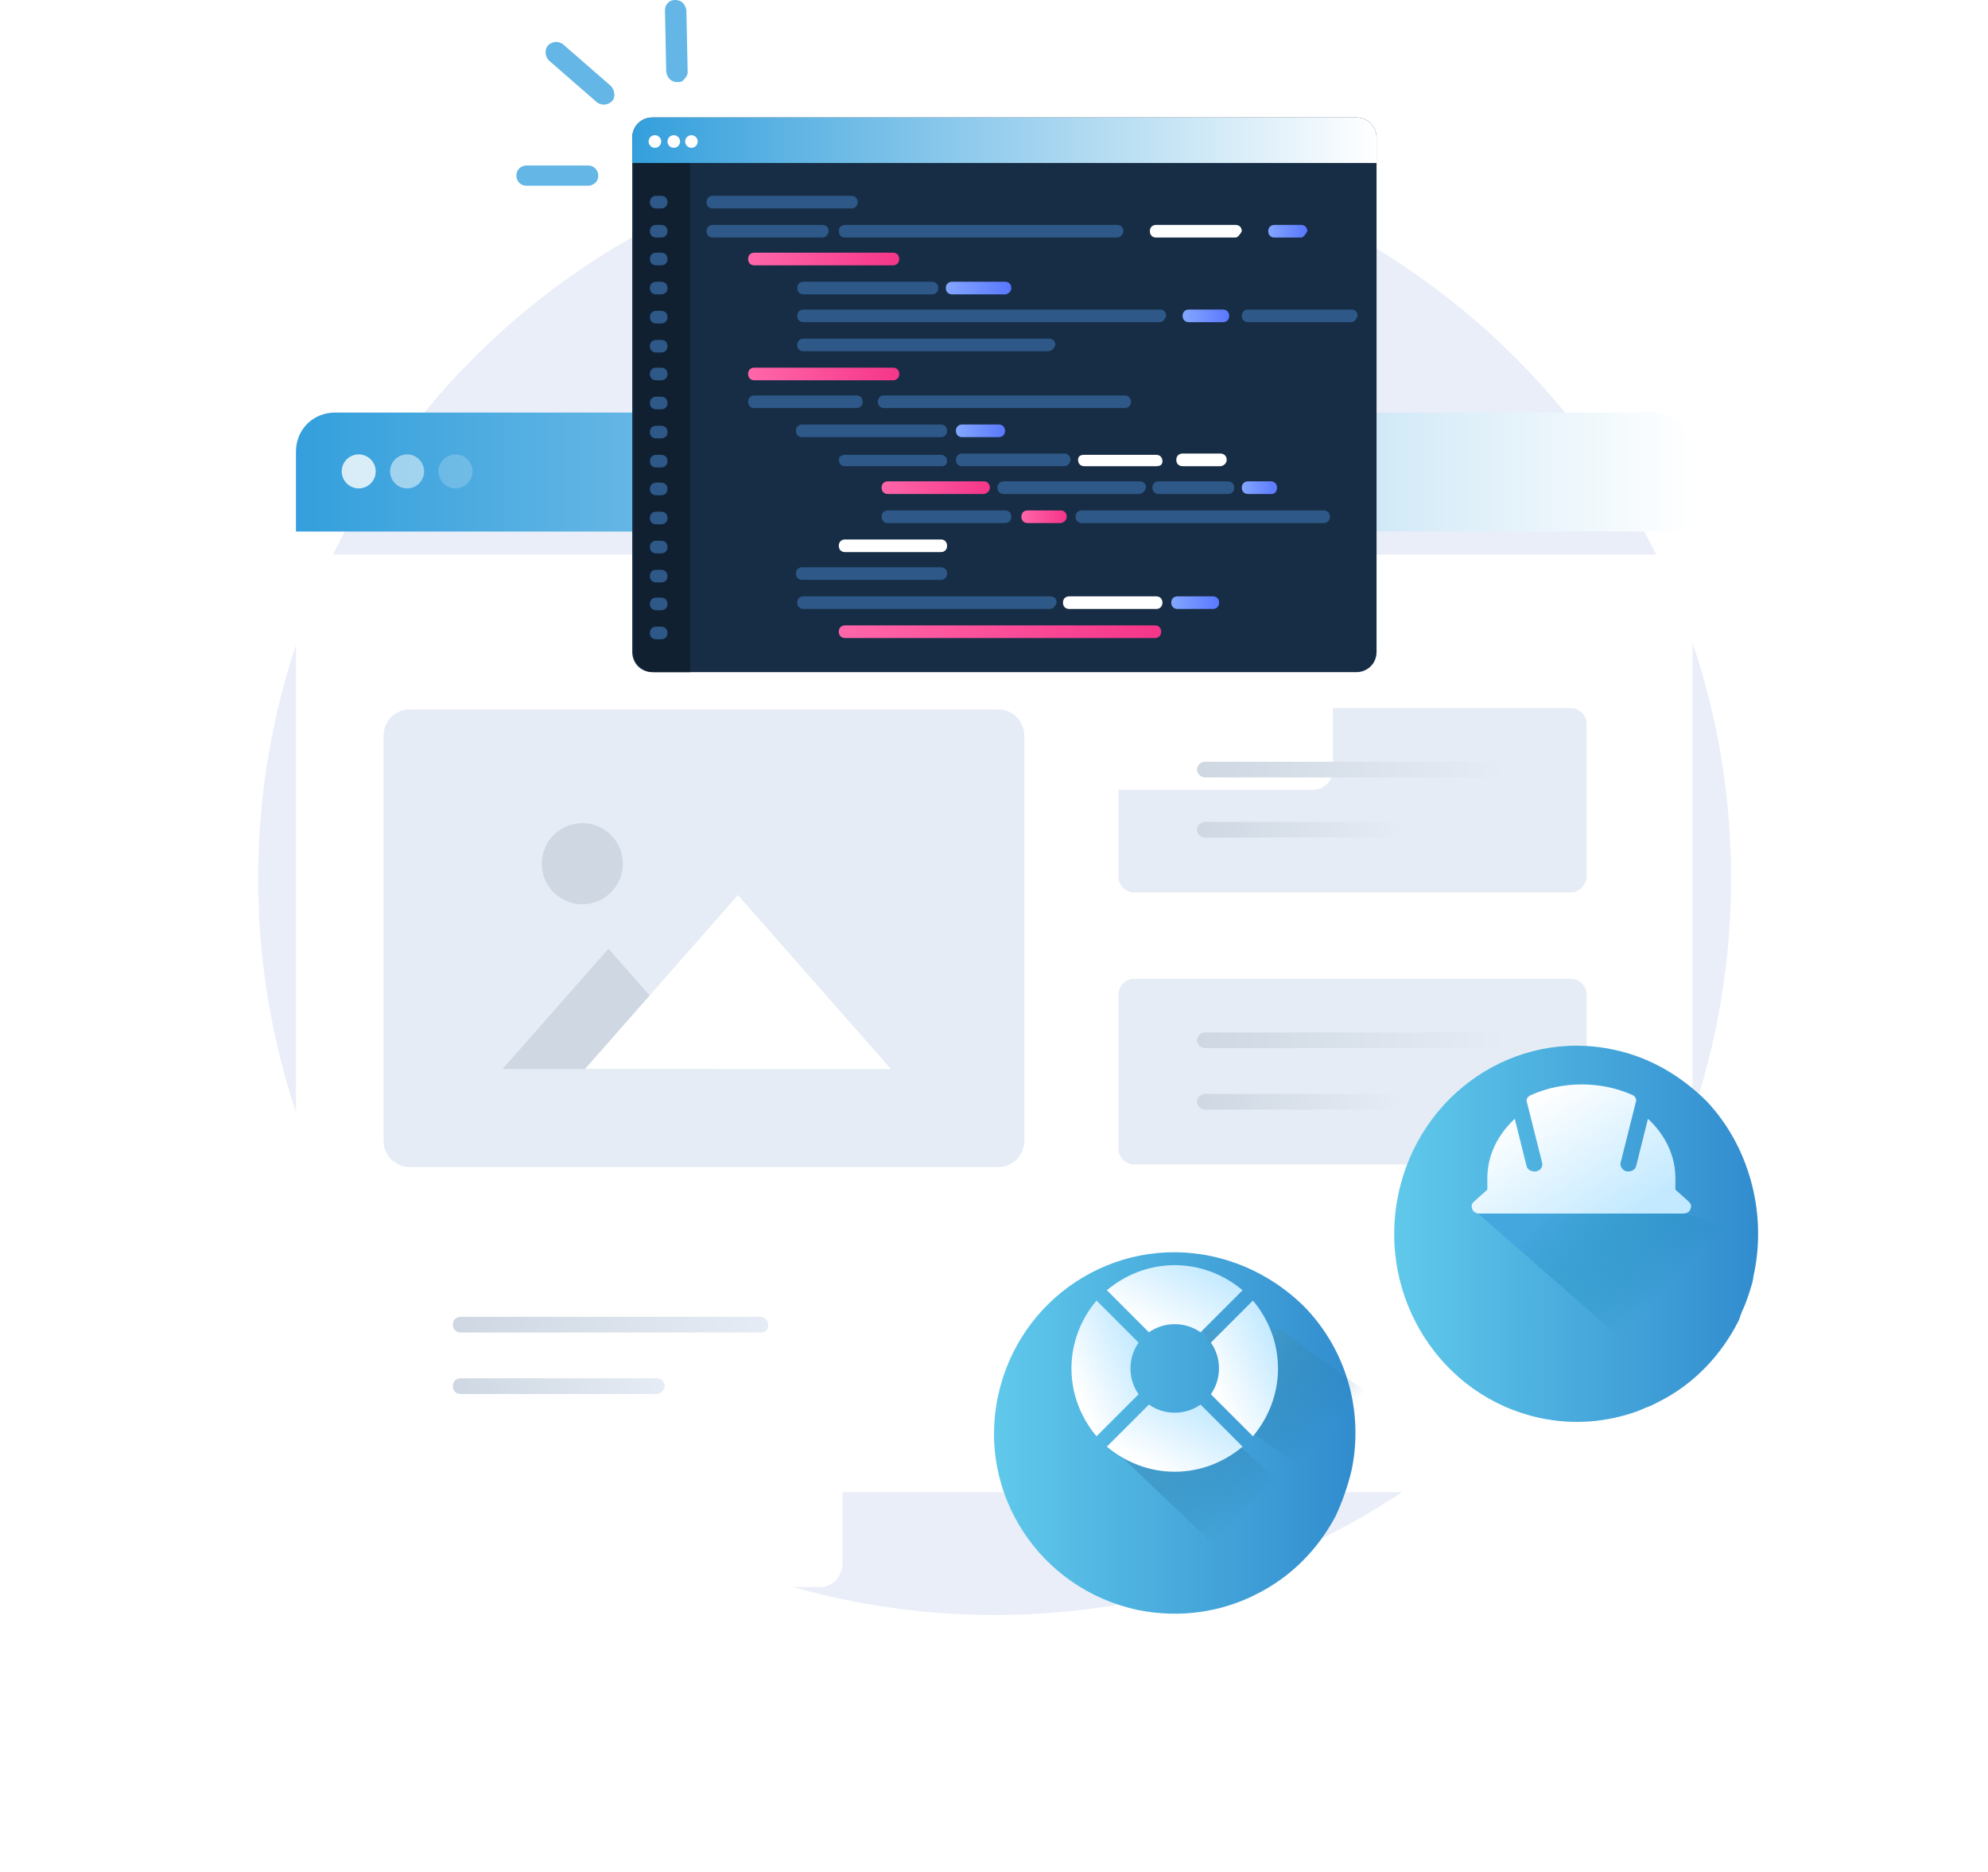 <svg width="154" height="145" viewBox="0 0 154 145" fill="none" xmlns="http://www.w3.org/2000/svg">
<path d="M77.049 125.099C108.557 125.099 134.099 99.557 134.099 68.049C134.099 36.542 108.557 11 77.049 11C45.542 11 20 36.542 20 68.049C20 99.557 45.542 125.099 77.049 125.099Z" fill="#EAEEF9"/>
<g filter="url(#filter0_d_103_621)">
<path d="M128.073 31.957C129.795 31.957 131.112 33.273 131.112 34.996V101.548C131.112 103.27 129.795 104.587 128.073 104.587H25.965C24.242 104.587 22.926 103.27 22.926 101.548V34.996C22.926 33.273 24.242 31.957 25.965 31.957H128.073Z" fill="white"/>
</g>
<path d="M131.112 34.996V41.175H22.926V34.996C22.926 33.273 24.242 31.957 25.965 31.957H128.073C129.795 31.957 131.112 33.273 131.112 34.996Z" fill="url(#paint0_linear_103_621)"/>
<path opacity="0.8" d="M27.788 37.832C28.515 37.832 29.105 37.242 29.105 36.515C29.105 35.788 28.515 35.198 27.788 35.198C27.061 35.198 26.471 35.788 26.471 36.515C26.471 37.242 27.061 37.832 27.788 37.832Z" fill="white"/>
<path opacity="0.5" d="M31.536 37.832C32.263 37.832 32.853 37.242 32.853 36.515C32.853 35.788 32.263 35.198 31.536 35.198C30.809 35.198 30.219 35.788 30.219 36.515C30.219 37.242 30.809 37.832 31.536 37.832Z" fill="white"/>
<path opacity="0.2" d="M35.284 37.832C36.011 37.832 36.601 37.242 36.601 36.515C36.601 35.788 36.011 35.198 35.284 35.198C34.557 35.198 33.967 35.788 33.967 36.515C33.967 37.242 34.557 37.832 35.284 37.832Z" fill="white"/>
<path d="M121.691 69.133H87.858C87.25 69.133 86.642 68.626 86.642 67.917V56.066C86.642 55.458 87.148 54.85 87.858 54.85H121.691C122.299 54.85 122.907 55.356 122.907 56.066V68.019C122.805 68.626 122.299 69.133 121.691 69.133Z" fill="#E6ECF5"/>
<path d="M122.805 88.987C122.805 89.595 122.299 90.203 121.59 90.203H87.858C87.25 90.203 86.642 89.696 86.642 88.987V77.034C86.642 76.426 87.148 75.819 87.858 75.819H121.691C122.299 75.819 122.907 76.325 122.907 77.034V88.987H122.805Z" fill="#E6ECF5"/>
<g filter="url(#filter1_d_103_621)">
<path d="M101.634 50.19H56.455C55.544 50.19 54.834 49.481 54.834 48.569V15.546C54.834 14.635 55.544 13.926 56.455 13.926H101.634C102.546 13.926 103.255 14.635 103.255 15.546V48.671C103.255 49.481 102.546 50.19 101.634 50.19Z" fill="white"/>
</g>
<path d="M87.655 23.245H70.941C70.536 23.245 70.13 22.84 70.13 22.435C70.13 22.029 70.536 21.624 70.941 21.624H87.655C88.06 21.624 88.465 22.029 88.465 22.435C88.465 22.84 88.06 23.245 87.655 23.245Z" fill="url(#paint1_linear_103_621)"/>
<path d="M82.793 28.107H61.621C61.318 28.107 61.115 27.905 61.115 27.601C61.115 27.297 61.318 27.094 61.621 27.094H82.793C83.097 27.094 83.299 27.297 83.299 27.601C83.299 27.905 83.097 28.107 82.793 28.107Z" fill="url(#paint2_linear_103_621)"/>
<path d="M96.671 28.107H86.034C85.73 28.107 85.528 27.905 85.528 27.601C85.528 27.297 85.73 27.094 86.034 27.094H96.671C96.974 27.094 97.177 27.297 97.177 27.601C97.177 27.905 96.974 28.107 96.671 28.107Z" fill="url(#paint3_linear_103_621)"/>
<path d="M96.67 31.855H82.793H81.881H61.621C61.318 31.855 61.115 32.058 61.115 32.362C61.115 32.666 61.318 32.868 61.621 32.868H81.881H82.793H96.67C96.974 32.868 97.177 32.666 97.177 32.362C97.177 32.159 96.974 31.855 96.67 31.855Z" fill="url(#paint4_linear_103_621)"/>
<path d="M96.67 36.718H82.793H81.881H61.621C61.318 36.718 61.115 36.92 61.115 37.224C61.115 37.528 61.318 37.731 61.621 37.731H81.881H82.793H96.67C96.974 37.731 97.177 37.528 97.177 37.224C97.177 36.92 96.974 36.718 96.67 36.718Z" fill="url(#paint5_linear_103_621)"/>
<path d="M96.67 41.479H82.793H81.881H61.621C61.318 41.479 61.115 41.681 61.115 41.985C61.115 42.289 61.318 42.492 61.621 42.492H81.881H82.793H96.67C96.974 42.492 97.177 42.289 97.177 41.985C97.177 41.681 96.974 41.479 96.67 41.479Z" fill="url(#paint6_linear_103_621)"/>
<g filter="url(#filter2_d_103_621)">
<path d="M63.543 111.93H30.722C29.81 111.93 29 111.221 29 110.208V99.268C29 98.356 29.709 97.546 30.722 97.546H63.543C64.454 97.546 65.265 98.255 65.265 99.268V110.208C65.163 111.221 64.454 111.93 63.543 111.93Z" fill="white"/>
</g>
<path d="M58.984 103.218H35.686C35.281 103.218 35.078 102.915 35.078 102.611C35.078 102.205 35.382 102.003 35.686 102.003H58.883C59.288 102.003 59.491 102.307 59.491 102.611C59.592 102.915 59.288 103.218 58.984 103.218Z" fill="url(#paint7_linear_103_621)"/>
<path d="M50.88 107.979H35.686C35.281 107.979 35.078 107.676 35.078 107.372C35.078 106.966 35.382 106.764 35.686 106.764H50.88C51.285 106.764 51.488 107.068 51.488 107.372C51.488 107.676 51.184 107.979 50.88 107.979Z" fill="url(#paint8_linear_103_621)"/>
<path d="M116.018 60.219H93.328C93.024 60.219 92.72 59.915 92.72 59.611C92.72 59.307 93.024 59.003 93.328 59.003H116.018C116.322 59.003 116.626 59.307 116.626 59.611C116.626 59.915 116.322 60.219 116.018 60.219Z" fill="url(#paint9_linear_103_621)"/>
<path d="M108.117 64.878H93.328C93.024 64.878 92.72 64.575 92.72 64.271C92.72 63.967 93.024 63.663 93.328 63.663H108.117C108.421 63.663 108.725 63.967 108.725 64.271C108.725 64.575 108.421 64.878 108.117 64.878Z" fill="url(#paint10_linear_103_621)"/>
<path d="M116.018 81.187H93.328C93.024 81.187 92.72 80.883 92.72 80.58C92.72 80.276 93.024 79.972 93.328 79.972H116.018C116.322 79.972 116.626 80.276 116.626 80.58C116.626 80.985 116.322 81.187 116.018 81.187Z" fill="url(#paint11_linear_103_621)"/>
<path d="M108.117 85.948H93.328C93.024 85.948 92.72 85.644 92.72 85.341C92.72 85.037 93.024 84.733 93.328 84.733H108.117C108.421 84.733 108.725 85.037 108.725 85.341C108.725 85.644 108.421 85.948 108.117 85.948Z" fill="url(#paint12_linear_103_621)"/>
<path d="M77.323 90.406H31.738C30.624 90.406 29.712 89.494 29.712 88.379V56.977C29.712 55.863 30.624 54.951 31.738 54.951H77.323C78.437 54.951 79.349 55.863 79.349 56.977V88.379C79.349 89.494 78.437 90.406 77.323 90.406Z" fill="#E6ECF5"/>
<path d="M55.341 82.808H38.931L47.136 73.489L55.341 82.808Z" fill="#CED7E2"/>
<path d="M69.016 82.808H45.312L57.164 69.336L69.016 82.808Z" fill="white"/>
<path d="M45.11 70.045C46.844 70.045 48.25 68.639 48.25 66.904C48.25 65.17 46.844 63.764 45.11 63.764C43.376 63.764 41.969 65.17 41.969 66.904C41.969 68.639 43.376 70.045 45.11 70.045Z" fill="#CED7E2"/>
<path d="M106.634 10.667V50.498C106.634 51.379 105.951 52.064 105.073 52.064H50.537C49.658 52.064 48.976 51.379 48.976 50.498V10.667C48.976 9.786 49.658 9.101 50.537 9.101H105.073C105.951 9.101 106.634 9.786 106.634 10.667Z" fill="#172D45"/>
<path d="M53.463 12.037V52.064H50.634C49.756 52.064 49.073 51.379 49.073 50.498V12.037H53.463Z" fill="#102030"/>
<path d="M106.634 10.667V12.625H48.976V10.667C48.976 9.786 49.658 9.101 50.537 9.101H105.073C105.951 9.101 106.634 9.786 106.634 10.667Z" fill="url(#paint13_linear_103_621)"/>
<path d="M50.732 11.45C51.001 11.45 51.22 11.231 51.22 10.961C51.22 10.691 51.001 10.472 50.732 10.472C50.462 10.472 50.244 10.691 50.244 10.961C50.244 11.231 50.462 11.45 50.732 11.45Z" fill="white"/>
<path d="M52.195 11.45C52.465 11.45 52.683 11.231 52.683 10.961C52.683 10.691 52.465 10.472 52.195 10.472C51.926 10.472 51.707 10.691 51.707 10.961C51.707 11.231 51.926 11.45 52.195 11.45Z" fill="white"/>
<path d="M53.561 11.45C53.831 11.45 54.049 11.231 54.049 10.961C54.049 10.691 53.831 10.472 53.561 10.472C53.292 10.472 53.073 10.691 53.073 10.961C53.073 11.231 53.292 11.45 53.561 11.45Z" fill="white"/>
<path d="M65.951 16.148H55.22C54.927 16.148 54.732 15.952 54.732 15.658C54.732 15.365 54.927 15.169 55.22 15.169H65.951C66.244 15.169 66.439 15.365 66.439 15.658C66.439 15.952 66.244 16.148 65.951 16.148Z" fill="#2D5887"/>
<path d="M51.22 16.148H50.829C50.537 16.148 50.342 15.952 50.342 15.658C50.342 15.365 50.537 15.169 50.829 15.169H51.22C51.512 15.169 51.707 15.365 51.707 15.658C51.707 15.952 51.512 16.148 51.22 16.148Z" fill="#2D5887"/>
<path d="M51.22 18.399H50.829C50.537 18.399 50.342 18.203 50.342 17.909C50.342 17.616 50.537 17.42 50.829 17.42H51.22C51.512 17.42 51.707 17.616 51.707 17.909C51.707 18.203 51.512 18.399 51.22 18.399Z" fill="#2D5887"/>
<path d="M51.22 20.552H50.829C50.537 20.552 50.342 20.356 50.342 20.062C50.342 19.769 50.537 19.573 50.829 19.573H51.22C51.512 19.573 51.707 19.769 51.707 20.062C51.707 20.356 51.512 20.552 51.22 20.552Z" fill="#2D5887"/>
<path d="M51.22 22.802H50.829C50.537 22.802 50.342 22.607 50.342 22.313C50.342 22.02 50.537 21.824 50.829 21.824H51.22C51.512 21.824 51.707 22.02 51.707 22.313C51.707 22.607 51.512 22.802 51.22 22.802Z" fill="#2D5887"/>
<path d="M51.22 25.053H50.829C50.537 25.053 50.342 24.858 50.342 24.564C50.342 24.27 50.537 24.075 50.829 24.075H51.22C51.512 24.075 51.707 24.27 51.707 24.564C51.707 24.858 51.512 25.053 51.22 25.053Z" fill="#2D5887"/>
<path d="M51.22 27.304H50.829C50.537 27.304 50.342 27.108 50.342 26.815C50.342 26.521 50.537 26.326 50.829 26.326H51.22C51.512 26.326 51.707 26.521 51.707 26.815C51.707 27.108 51.512 27.304 51.22 27.304Z" fill="#2D5887"/>
<path d="M51.22 29.457H50.829C50.537 29.457 50.342 29.262 50.342 28.968C50.342 28.674 50.537 28.479 50.829 28.479H51.22C51.512 28.479 51.707 28.674 51.707 28.968C51.707 29.262 51.512 29.457 51.22 29.457Z" fill="#2D5887"/>
<path d="M51.22 31.708H50.829C50.537 31.708 50.342 31.512 50.342 31.219C50.342 30.925 50.537 30.73 50.829 30.73H51.22C51.512 30.73 51.707 30.925 51.707 31.219C51.707 31.512 51.512 31.708 51.22 31.708Z" fill="#2D5887"/>
<path d="M51.22 33.959H50.829C50.537 33.959 50.342 33.763 50.342 33.47C50.342 33.176 50.537 32.98 50.829 32.98H51.22C51.512 32.98 51.707 33.176 51.707 33.47C51.707 33.763 51.512 33.959 51.22 33.959Z" fill="#2D5887"/>
<path d="M51.22 36.21H50.829C50.537 36.21 50.342 36.014 50.342 35.721C50.342 35.427 50.537 35.231 50.829 35.231H51.22C51.512 35.231 51.707 35.427 51.707 35.721C51.707 36.014 51.512 36.21 51.22 36.21Z" fill="#2D5887"/>
<path d="M51.22 38.363H50.829C50.537 38.363 50.342 38.167 50.342 37.874C50.342 37.58 50.537 37.384 50.829 37.384H51.22C51.512 37.384 51.707 37.58 51.707 37.874C51.707 38.167 51.512 38.363 51.22 38.363Z" fill="#2D5887"/>
<path d="M51.22 40.614H50.829C50.537 40.614 50.342 40.418 50.342 40.125C50.342 39.831 50.537 39.635 50.829 39.635H51.22C51.512 39.635 51.707 39.831 51.707 40.125C51.707 40.418 51.512 40.614 51.22 40.614Z" fill="#2D5887"/>
<path d="M51.22 42.865H50.829C50.537 42.865 50.342 42.669 50.342 42.375C50.342 42.082 50.537 41.886 50.829 41.886H51.22C51.512 41.886 51.707 42.082 51.707 42.375C51.707 42.669 51.512 42.865 51.22 42.865Z" fill="#2D5887"/>
<path d="M51.22 45.116H50.829C50.537 45.116 50.342 44.92 50.342 44.626C50.342 44.333 50.537 44.137 50.829 44.137H51.22C51.512 44.137 51.707 44.333 51.707 44.626C51.707 44.92 51.512 45.116 51.22 45.116Z" fill="#2D5887"/>
<path d="M51.22 47.269H50.829C50.537 47.269 50.342 47.073 50.342 46.779C50.342 46.486 50.537 46.29 50.829 46.29H51.22C51.512 46.29 51.707 46.486 51.707 46.779C51.707 47.073 51.512 47.269 51.22 47.269Z" fill="#2D5887"/>
<path d="M51.22 49.52H50.829C50.537 49.52 50.342 49.324 50.342 49.03C50.342 48.737 50.537 48.541 50.829 48.541H51.22C51.512 48.541 51.707 48.737 51.707 49.03C51.707 49.324 51.512 49.52 51.22 49.52Z" fill="#2D5887"/>
<path d="M63.707 18.399H55.219C54.927 18.399 54.732 18.203 54.732 17.909C54.732 17.616 54.927 17.42 55.219 17.42H63.707C64 17.42 64.195 17.616 64.195 17.909C64.195 18.105 64 18.399 63.707 18.399Z" fill="#2D5887"/>
<path d="M86.537 18.399H65.463C65.171 18.399 64.976 18.203 64.976 17.909C64.976 17.616 65.171 17.42 65.463 17.42H86.537C86.829 17.42 87.024 17.616 87.024 17.909C87.024 18.105 86.829 18.399 86.537 18.399Z" fill="#2D5887"/>
<path d="M95.707 18.399H89.561C89.268 18.399 89.073 18.203 89.073 17.909C89.073 17.616 89.268 17.42 89.561 17.42H95.707C96 17.42 96.195 17.616 96.195 17.909C96.097 18.105 95.902 18.399 95.707 18.399Z" fill="white"/>
<path d="M100.78 18.399H98.732C98.439 18.399 98.244 18.203 98.244 17.909C98.244 17.616 98.439 17.42 98.732 17.42H100.78C101.073 17.42 101.268 17.616 101.268 17.909C101.171 18.105 100.976 18.399 100.78 18.399Z" fill="url(#paint14_linear_103_621)"/>
<path d="M69.171 20.552H58.439C58.146 20.552 57.951 20.356 57.951 20.062C57.951 19.769 58.146 19.573 58.439 19.573H69.171C69.463 19.573 69.659 19.769 69.659 20.062C69.659 20.356 69.463 20.552 69.171 20.552Z" fill="url(#paint15_linear_103_621)"/>
<path d="M69.171 29.457H58.439C58.146 29.457 57.951 29.262 57.951 28.968C57.951 28.674 58.146 28.479 58.439 28.479H69.171C69.463 28.479 69.659 28.674 69.659 28.968C69.659 29.262 69.463 29.457 69.171 29.457Z" fill="url(#paint16_linear_103_621)"/>
<path d="M66.341 31.61H58.439C58.146 31.61 57.951 31.415 57.951 31.121C57.951 30.827 58.146 30.632 58.439 30.632H66.341C66.634 30.632 66.829 30.827 66.829 31.121C66.829 31.415 66.634 31.61 66.341 31.61Z" fill="#2D5887"/>
<path d="M87.122 31.61H68.488C68.195 31.61 68 31.415 68 31.121C68 30.827 68.195 30.632 68.488 30.632H87.122C87.415 30.632 87.61 30.827 87.61 31.121C87.61 31.415 87.415 31.61 87.122 31.61Z" fill="#2D5887"/>
<path d="M72.195 22.802H62.244C61.951 22.802 61.756 22.607 61.756 22.313C61.756 22.02 61.951 21.824 62.244 21.824H72.195C72.488 21.824 72.683 22.02 72.683 22.313C72.683 22.607 72.488 22.802 72.195 22.802Z" fill="#2D5887"/>
<path d="M77.854 22.802H73.756C73.463 22.802 73.268 22.607 73.268 22.313C73.268 22.02 73.463 21.824 73.756 21.824H77.854C78.146 21.824 78.341 22.02 78.341 22.313C78.341 22.607 78.049 22.802 77.854 22.802Z" fill="url(#paint17_linear_103_621)"/>
<path d="M89.854 24.956H62.244C61.951 24.956 61.756 24.76 61.756 24.466C61.756 24.172 61.951 23.977 62.244 23.977H89.854C90.146 23.977 90.341 24.172 90.341 24.466C90.244 24.76 90.049 24.956 89.854 24.956Z" fill="#2D5887"/>
<path d="M94.732 24.956H92.098C91.805 24.956 91.61 24.76 91.61 24.466C91.61 24.172 91.805 23.977 92.098 23.977H94.732C95.025 23.977 95.22 24.172 95.22 24.466C95.22 24.76 95.025 24.956 94.732 24.956Z" fill="url(#paint18_linear_103_621)"/>
<path d="M104.683 24.956H96.683C96.39 24.956 96.195 24.76 96.195 24.466C96.195 24.172 96.39 23.977 96.683 23.977H104.683C104.976 23.977 105.171 24.172 105.171 24.466C105.073 24.76 104.878 24.956 104.683 24.956Z" fill="#2D5887"/>
<path d="M81.171 27.206H62.244C61.951 27.206 61.756 27.011 61.756 26.717C61.756 26.424 61.951 26.228 62.244 26.228H81.268C81.561 26.228 81.756 26.424 81.756 26.717C81.659 27.011 81.463 27.206 81.171 27.206Z" fill="#2D5887"/>
<path d="M72.878 36.112H65.463C65.171 36.112 64.976 35.916 64.976 35.623C64.976 35.329 65.268 35.231 65.463 35.231H72.878C73.171 35.231 73.366 35.427 73.366 35.721C73.366 36.014 73.171 36.112 72.878 36.112Z" fill="#2D5887"/>
<path d="M82.439 36.112H74.537C74.244 36.112 74.049 35.916 74.049 35.623C74.049 35.329 74.244 35.133 74.537 35.133H82.439C82.732 35.133 82.927 35.329 82.927 35.623C82.927 35.916 82.634 36.112 82.439 36.112Z" fill="#2D5887"/>
<path d="M89.561 36.112H84C83.707 36.112 83.512 35.916 83.512 35.623C83.512 35.329 83.707 35.231 84 35.231H89.561C89.854 35.231 90.049 35.427 90.049 35.721C90.049 36.014 89.854 36.112 89.561 36.112Z" fill="white"/>
<path d="M94.537 36.112H91.61C91.317 36.112 91.122 35.916 91.122 35.623C91.122 35.329 91.317 35.133 91.61 35.133H94.537C94.829 35.133 95.025 35.329 95.025 35.623C95.025 35.916 94.732 36.112 94.537 36.112Z" fill="white"/>
<path d="M72.878 42.767H65.463C65.171 42.767 64.976 42.571 64.976 42.278C64.976 41.984 65.171 41.788 65.463 41.788H72.878C73.171 41.788 73.366 41.984 73.366 42.278C73.366 42.571 73.171 42.767 72.878 42.767Z" fill="white"/>
<path d="M89.463 49.422H65.463C65.171 49.422 64.976 49.226 64.976 48.932C64.976 48.639 65.171 48.443 65.463 48.443H89.463C89.756 48.443 89.951 48.639 89.951 48.932C89.951 49.226 89.756 49.422 89.463 49.422Z" fill="url(#paint19_linear_103_621)"/>
<path d="M76.195 38.265H68.781C68.488 38.265 68.293 38.069 68.293 37.776C68.293 37.482 68.488 37.286 68.781 37.286H76.195C76.488 37.286 76.683 37.482 76.683 37.776C76.683 38.069 76.39 38.265 76.195 38.265Z" fill="url(#paint20_linear_103_621)"/>
<path d="M88.195 38.265H77.756C77.463 38.265 77.268 38.069 77.268 37.776C77.268 37.482 77.463 37.286 77.756 37.286H88.293C88.585 37.286 88.781 37.482 88.781 37.776C88.683 38.069 88.488 38.265 88.195 38.265Z" fill="#2D5887"/>
<path d="M95.122 38.265H89.756C89.463 38.265 89.268 38.069 89.268 37.776C89.268 37.482 89.463 37.286 89.756 37.286H95.122C95.415 37.286 95.61 37.482 95.61 37.776C95.61 38.069 95.415 38.265 95.122 38.265Z" fill="#2D5887"/>
<path d="M98.537 38.265H96.683C96.39 38.265 96.195 38.069 96.195 37.776C96.195 37.482 96.39 37.286 96.683 37.286H98.439C98.732 37.286 98.927 37.482 98.927 37.776C98.927 38.069 98.732 38.265 98.537 38.265Z" fill="url(#paint21_linear_103_621)"/>
<path d="M77.854 40.516H68.781C68.488 40.516 68.293 40.32 68.293 40.027C68.293 39.733 68.488 39.537 68.781 39.537H77.854C78.146 39.537 78.341 39.733 78.341 40.027C78.341 40.32 78.146 40.516 77.854 40.516Z" fill="#2D5887"/>
<path d="M82.146 40.516H79.61C79.317 40.516 79.122 40.32 79.122 40.027C79.122 39.733 79.317 39.537 79.61 39.537H82.146C82.439 39.537 82.634 39.733 82.634 40.027C82.634 40.32 82.341 40.516 82.146 40.516Z" fill="url(#paint22_linear_103_621)"/>
<path d="M102.537 40.516H83.805C83.512 40.516 83.317 40.32 83.317 40.027C83.317 39.733 83.512 39.537 83.805 39.537H102.537C102.829 39.537 103.024 39.733 103.024 40.027C103.024 40.32 102.829 40.516 102.537 40.516Z" fill="#2D5887"/>
<path d="M72.878 33.861H62.146C61.854 33.861 61.659 33.666 61.659 33.372C61.659 33.078 61.854 32.883 62.146 32.883H72.878C73.171 32.883 73.366 33.078 73.366 33.372C73.366 33.666 73.171 33.861 72.878 33.861Z" fill="#2D5887"/>
<path d="M77.366 33.861H74.537C74.244 33.861 74.049 33.666 74.049 33.372C74.049 33.078 74.244 32.883 74.537 32.883H77.366C77.659 32.883 77.854 33.078 77.854 33.372C77.854 33.666 77.659 33.861 77.366 33.861Z" fill="url(#paint23_linear_103_621)"/>
<path d="M72.878 44.92H62.146C61.854 44.92 61.659 44.724 61.659 44.431C61.659 44.137 61.854 43.941 62.146 43.941H72.878C73.171 43.941 73.366 44.137 73.366 44.431C73.366 44.724 73.171 44.92 72.878 44.92Z" fill="#2D5887"/>
<path d="M81.366 47.171H62.244C61.951 47.171 61.756 46.975 61.756 46.681C61.756 46.388 61.951 46.192 62.244 46.192H81.366C81.659 46.192 81.854 46.388 81.854 46.681C81.756 46.975 81.561 47.171 81.366 47.171Z" fill="#2D5887"/>
<path d="M89.561 47.171H82.829C82.537 47.171 82.342 46.975 82.342 46.681C82.342 46.388 82.537 46.192 82.829 46.192H89.561C89.854 46.192 90.049 46.388 90.049 46.681C90.049 46.975 89.854 47.171 89.561 47.171Z" fill="white"/>
<path d="M93.951 47.171H91.22C90.927 47.171 90.732 46.975 90.732 46.681C90.732 46.388 90.927 46.192 91.22 46.192H93.951C94.244 46.192 94.439 46.388 94.439 46.681C94.439 46.975 94.244 47.171 93.951 47.171Z" fill="url(#paint24_linear_103_621)"/>
<path d="M47.415 7.829C47.122 8.123 46.634 8.221 46.244 7.927L42.537 4.698C42.244 4.404 42.147 3.915 42.439 3.523C42.732 3.23 43.22 3.132 43.61 3.425L47.317 6.655C47.61 6.948 47.708 7.536 47.415 7.829Z" fill="#63B6E5"/>
<path d="M46.244 13.995C46.146 14.19 45.854 14.386 45.561 14.386H40.781C40.293 14.386 40 13.995 40 13.603C40 13.114 40.39 12.82 40.781 12.82H45.561C46.049 12.82 46.342 13.212 46.342 13.603C46.342 13.701 46.342 13.799 46.244 13.995Z" fill="#63B6E5"/>
<path d="M52.878 6.263C52.781 6.361 52.585 6.361 52.488 6.361C52 6.361 51.707 6.068 51.61 5.578L51.512 0.783C51.512 0.391 51.805 0 52.293 0C52.781 0 53.073 0.294 53.171 0.783L53.268 5.578C53.268 5.872 53.073 6.068 52.878 6.263Z" fill="#63B6E5"/>
<g filter="url(#filter3_d_103_621)">
<path d="M104.708 108.854C104.417 110.093 103.979 111.333 103.469 112.426C102.084 115.051 99.971 117.165 97.347 118.477C94.651 119.862 91.444 120.372 88.164 119.716C80.585 118.112 75.701 110.749 77.305 103.167C78.908 95.585 86.269 90.701 93.849 92.305C96.546 92.888 98.951 94.2 100.918 96.096C104.271 99.449 105.656 104.261 104.708 108.854Z" fill="url(#paint25_linear_103_621)"/>
</g>
<g filter="url(#filter4_d_103_621)">
<path d="M135.897 93.553C135.816 93.802 135.816 94.134 135.736 94.382C135.495 95.211 135.253 95.957 134.931 96.62C134.851 96.869 134.771 97.034 134.69 97.283C133.323 100.018 131.151 102.256 128.496 103.582C128.174 103.748 127.853 103.914 127.611 103.996C127.37 104.079 127.048 104.245 126.807 104.328C124.474 105.157 121.9 105.405 119.245 104.825C111.604 103.168 106.697 95.46 108.305 87.586C109.914 79.713 117.395 74.657 125.037 76.315C127.772 76.895 130.185 78.304 132.196 80.293C135.414 83.691 136.862 88.746 135.897 93.553Z" fill="url(#paint26_linear_103_621)"/>
</g>
<path d="M135 95.5C134.501 98.507 132.184 102.865 126.5 104.5L114.5 94L116.689 91.22L120.703 91L130.5 94L135 95.5Z" fill="url(#paint27_linear_103_621)"/>
<path d="M108.226 109.569C107.726 115.069 104.726 120.569 97 122.5L86 112L89 109L96 112L100.5 116C100.5 116 101.251 115.859 101.5 115.5C101.814 115.046 102 114.5 102 114.5L97 111L93.203 103H99.226L108.226 109.569Z" fill="url(#paint28_linear_103_621)"/>
<path d="M130.815 93.076L129.784 92.152V91.283C129.784 89.489 128.995 87.913 127.659 86.663L126.749 90.304C126.688 90.576 126.445 90.739 126.142 90.739C126.081 90.739 126.081 90.739 126.02 90.739C125.717 90.685 125.474 90.359 125.535 90.087L126.749 85.25C126.749 85.087 126.627 84.87 126.445 84.815C124.017 83.728 121.043 83.728 118.615 84.815C118.373 84.924 118.251 85.087 118.251 85.25L119.465 90.087C119.526 90.359 119.344 90.685 118.98 90.739C118.919 90.739 118.919 90.739 118.858 90.739C118.555 90.739 118.312 90.576 118.251 90.304L117.341 86.663C116.005 87.913 115.216 89.489 115.216 91.283V92.152L114.185 93.076C114.002 93.239 113.942 93.457 114.063 93.674C114.124 93.891 114.367 94 114.609 94H130.391C130.633 94 130.876 93.891 130.937 93.674C131.058 93.457 130.998 93.239 130.815 93.076Z" fill="url(#paint29_linear_103_621)"/>
<path d="M97.057 111.257L93.8 108C94.2 107.429 94.428 106.743 94.428 106C94.428 105.257 94.2 104.571 93.8 104L97.057 100.743C98.257 102.171 99 104 99 106C99 108 98.257 109.829 97.057 111.257Z" fill="url(#paint30_linear_103_621)"/>
<path d="M91 109.429C91.743 109.429 92.428 109.2 93 108.8L96.257 112.057C94.829 113.257 93 114 91 114C89 114 87.171 113.257 85.743 112.057L89 108.8C89.571 109.2 90.257 109.429 91 109.429Z" fill="url(#paint31_linear_103_621)"/>
<path d="M87.571 106C87.571 106.743 87.8 107.429 88.2 108L84.943 111.257C83.743 109.829 83 108 83 106C83 104 83.743 102.171 84.943 100.743L88.2 104C87.8 104.571 87.571 105.257 87.571 106Z" fill="url(#paint32_linear_103_621)"/>
<path d="M91 102.571C90.257 102.571 89.571 102.8 89 103.2L85.743 99.943C87.171 98.743 89 98 91 98C93 98 94.829 98.743 96.257 99.943L93 103.2C92.428 102.8 91.743 102.571 91 102.571Z" fill="url(#paint33_linear_103_621)"/>
<defs>
<filter id="filter0_d_103_621" x="0.926" y="20.957" width="152.186" height="116.631" filterUnits="userSpaceOnUse" color-interpolation-filters="sRGB">
<feFlood flood-opacity="0" result="BackgroundImageFix"/>
<feColorMatrix in="SourceAlpha" type="matrix" values="0 0 0 0 0 0 0 0 0 0 0 0 0 0 0 0 0 0 127 0" result="hardAlpha"/>
<feOffset dy="11"/>
<feGaussianBlur stdDeviation="11"/>
<feColorMatrix type="matrix" values="0 0 0 0 0.398 0 0 0 0 0.477 0 0 0 0 0.575 0 0 0 0.18 0"/>
<feBlend mode="normal" in2="BackgroundImageFix" result="effect1_dropShadow_103_621"/>
<feBlend mode="normal" in="SourceGraphic" in2="effect1_dropShadow_103_621" result="shape"/>
</filter>
<filter id="filter1_d_103_621" x="32.834" y="2.926" width="92.42" height="80.265" filterUnits="userSpaceOnUse" color-interpolation-filters="sRGB">
<feFlood flood-opacity="0" result="BackgroundImageFix"/>
<feColorMatrix in="SourceAlpha" type="matrix" values="0 0 0 0 0 0 0 0 0 0 0 0 0 0 0 0 0 0 127 0" result="hardAlpha"/>
<feOffset dy="11"/>
<feGaussianBlur stdDeviation="11"/>
<feColorMatrix type="matrix" values="0 0 0 0 0.398 0 0 0 0 0.477 0 0 0 0 0.575 0 0 0 0.18 0"/>
<feBlend mode="normal" in2="BackgroundImageFix" result="effect1_dropShadow_103_621"/>
<feBlend mode="normal" in="SourceGraphic" in2="effect1_dropShadow_103_621" result="shape"/>
</filter>
<filter id="filter2_d_103_621" x="7" y="86.546" width="80.265" height="58.384" filterUnits="userSpaceOnUse" color-interpolation-filters="sRGB">
<feFlood flood-opacity="0" result="BackgroundImageFix"/>
<feColorMatrix in="SourceAlpha" type="matrix" values="0 0 0 0 0 0 0 0 0 0 0 0 0 0 0 0 0 0 127 0" result="hardAlpha"/>
<feOffset dy="11"/>
<feGaussianBlur stdDeviation="11"/>
<feColorMatrix type="matrix" values="0 0 0 0 0.398 0 0 0 0 0.477 0 0 0 0 0.575 0 0 0 0.18 0"/>
<feBlend mode="normal" in2="BackgroundImageFix" result="effect1_dropShadow_103_621"/>
<feBlend mode="normal" in="SourceGraphic" in2="effect1_dropShadow_103_621" result="shape"/>
</filter>
<filter id="filter3_d_103_621" x="69" y="89" width="44" height="44" filterUnits="userSpaceOnUse" color-interpolation-filters="sRGB">
<feFlood flood-opacity="0" result="BackgroundImageFix"/>
<feColorMatrix in="SourceAlpha" type="matrix" values="0 0 0 0 0 0 0 0 0 0 0 0 0 0 0 0 0 0 127 0" result="hardAlpha"/>
<feOffset dy="5"/>
<feGaussianBlur stdDeviation="4"/>
<feColorMatrix type="matrix" values="0 0 0 0 0.113 0 0 0 0 0.296 0 0 0 0 1 0 0 0 0.22 0"/>
<feBlend mode="normal" in2="BackgroundImageFix" result="effect1_dropShadow_103_621"/>
<feBlend mode="normal" in="SourceGraphic" in2="effect1_dropShadow_103_621" result="shape"/>
</filter>
<filter id="filter4_d_103_621" x="100" y="73" width="44.192" height="45.141" filterUnits="userSpaceOnUse" color-interpolation-filters="sRGB">
<feFlood flood-opacity="0" result="BackgroundImageFix"/>
<feColorMatrix in="SourceAlpha" type="matrix" values="0 0 0 0 0 0 0 0 0 0 0 0 0 0 0 0 0 0 127 0" result="hardAlpha"/>
<feOffset dy="5"/>
<feGaussianBlur stdDeviation="4"/>
<feColorMatrix type="matrix" values="0 0 0 0 0.113 0 0 0 0 0.296 0 0 0 0 1 0 0 0 0.22 0"/>
<feBlend mode="normal" in2="BackgroundImageFix" result="effect1_dropShadow_103_621"/>
<feBlend mode="normal" in="SourceGraphic" in2="effect1_dropShadow_103_621" result="shape"/>
</filter>
<linearGradient id="paint0_linear_103_621" x1="22.901" y1="38.378" x2="131.082" y2="38.378" gradientUnits="userSpaceOnUse">
<stop stop-color="#339FDC"/>
<stop offset="1" stop-color="white"/>
</linearGradient>
<linearGradient id="paint1_linear_103_621" x1="70.108" y1="22.411" x2="88.469" y2="22.411" gradientUnits="userSpaceOnUse">
<stop stop-color="#83A6FF"/>
<stop offset="1" stop-color="#5A78FF"/>
</linearGradient>
<linearGradient id="paint2_linear_103_621" x1="61.095" y1="27.604" x2="83.307" y2="27.604" gradientUnits="userSpaceOnUse">
<stop stop-color="#CED7E2"/>
<stop offset="1" stop-color="#F0F3F7"/>
</linearGradient>
<linearGradient id="paint3_linear_103_621" x1="85.499" y1="27.604" x2="97.228" y2="27.604" gradientUnits="userSpaceOnUse">
<stop stop-color="#CED7E2"/>
<stop offset="1" stop-color="#F0F3F7"/>
</linearGradient>
<linearGradient id="paint4_linear_103_621" x1="61.095" y1="32.418" x2="97.228" y2="32.418" gradientUnits="userSpaceOnUse">
<stop stop-color="#CED7E2"/>
<stop offset="1" stop-color="#F0F3F7"/>
</linearGradient>
<linearGradient id="paint5_linear_103_621" x1="61.095" y1="37.232" x2="97.228" y2="37.232" gradientUnits="userSpaceOnUse">
<stop stop-color="#CED7E2"/>
<stop offset="1" stop-color="#F0F3F7"/>
</linearGradient>
<linearGradient id="paint6_linear_103_621" x1="61.095" y1="42.046" x2="97.228" y2="42.046" gradientUnits="userSpaceOnUse">
<stop stop-color="#CED7E2"/>
<stop offset="1" stop-color="#F0F3F7"/>
</linearGradient>
<linearGradient id="paint7_linear_103_621" x1="35.053" y1="102.542" x2="59.593" y2="102.542" gradientUnits="userSpaceOnUse">
<stop stop-color="#CED7E2"/>
<stop offset="1" stop-color="#E6ECF5"/>
</linearGradient>
<linearGradient id="paint8_linear_103_621" x1="35.053" y1="107.367" x2="51.518" y2="107.367" gradientUnits="userSpaceOnUse">
<stop stop-color="#CED7E2"/>
<stop offset="1" stop-color="#E6ECF5"/>
</linearGradient>
<linearGradient id="paint9_linear_103_621" x1="92.679" y1="59.561" x2="116.613" y2="59.561" gradientUnits="userSpaceOnUse">
<stop stop-color="#CED7E2"/>
<stop offset="1" stop-color="#E6ECF5"/>
</linearGradient>
<linearGradient id="paint10_linear_103_621" x1="92.679" y1="64.267" x2="108.737" y2="64.267" gradientUnits="userSpaceOnUse">
<stop stop-color="#CED7E2"/>
<stop offset="1" stop-color="#E6ECF5"/>
</linearGradient>
<linearGradient id="paint11_linear_103_621" x1="92.679" y1="80.601" x2="116.613" y2="80.601" gradientUnits="userSpaceOnUse">
<stop stop-color="#CED7E2"/>
<stop offset="1" stop-color="#E6ECF5"/>
</linearGradient>
<linearGradient id="paint12_linear_103_621" x1="92.679" y1="85.308" x2="108.737" y2="85.308" gradientUnits="userSpaceOnUse">
<stop stop-color="#CED7E2"/>
<stop offset="1" stop-color="#E6ECF5"/>
</linearGradient>
<linearGradient id="paint13_linear_103_621" x1="48.962" y1="11.556" x2="106.618" y2="11.556" gradientUnits="userSpaceOnUse">
<stop stop-color="#339FDC"/>
<stop offset="1" stop-color="white"/>
</linearGradient>
<linearGradient id="paint14_linear_103_621" x1="98.226" y1="17.899" x2="101.197" y2="17.899" gradientUnits="userSpaceOnUse">
<stop stop-color="#83A6FF"/>
<stop offset="1" stop-color="#5A78FF"/>
</linearGradient>
<linearGradient id="paint15_linear_103_621" x1="58.044" y1="20.092" x2="69.643" y2="20.092" gradientUnits="userSpaceOnUse">
<stop stop-color="#FF66A9"/>
<stop offset="1" stop-color="#F53689"/>
</linearGradient>
<linearGradient id="paint16_linear_103_621" x1="58.044" y1="28.961" x2="69.643" y2="28.961" gradientUnits="userSpaceOnUse">
<stop stop-color="#FF66A9"/>
<stop offset="1" stop-color="#F53689"/>
</linearGradient>
<linearGradient id="paint17_linear_103_621" x1="73.291" y1="22.317" x2="78.3" y2="22.317" gradientUnits="userSpaceOnUse">
<stop stop-color="#83A6FF"/>
<stop offset="1" stop-color="#5A78FF"/>
</linearGradient>
<linearGradient id="paint18_linear_103_621" x1="91.681" y1="24.543" x2="95.197" y2="24.543" gradientUnits="userSpaceOnUse">
<stop stop-color="#83A6FF"/>
<stop offset="1" stop-color="#5A78FF"/>
</linearGradient>
<linearGradient id="paint19_linear_103_621" x1="65.052" y1="48.941" x2="89.969" y2="48.941" gradientUnits="userSpaceOnUse">
<stop stop-color="#FF66A9"/>
<stop offset="1" stop-color="#F53689"/>
</linearGradient>
<linearGradient id="paint20_linear_103_621" x1="68.343" y1="37.834" x2="76.643" y2="37.834" gradientUnits="userSpaceOnUse">
<stop stop-color="#FF66A9"/>
<stop offset="1" stop-color="#F53689"/>
</linearGradient>
<linearGradient id="paint21_linear_103_621" x1="96.254" y1="37.834" x2="98.96" y2="37.834" gradientUnits="userSpaceOnUse">
<stop stop-color="#83A6FF"/>
<stop offset="1" stop-color="#5A78FF"/>
</linearGradient>
<linearGradient id="paint22_linear_103_621" x1="79.122" y1="40.035" x2="82.559" y2="40.035" gradientUnits="userSpaceOnUse">
<stop stop-color="#FF66A9"/>
<stop offset="1" stop-color="#F53689"/>
</linearGradient>
<linearGradient id="paint23_linear_103_621" x1="74.158" y1="33.406" x2="77.862" y2="33.406" gradientUnits="userSpaceOnUse">
<stop stop-color="#83A6FF"/>
<stop offset="1" stop-color="#5A78FF"/>
</linearGradient>
<linearGradient id="paint24_linear_103_621" x1="90.764" y1="46.694" x2="94.439" y2="46.694" gradientUnits="userSpaceOnUse">
<stop stop-color="#83A6FF"/>
<stop offset="1" stop-color="#5A78FF"/>
</linearGradient>
<linearGradient id="paint25_linear_103_621" x1="76.977" y1="105.912" x2="105.014" y2="105.912" gradientUnits="userSpaceOnUse">
<stop stop-color="#60C9EB"/>
<stop offset="1" stop-color="#318CCE"/>
</linearGradient>
<linearGradient id="paint26_linear_103_621" x1="107.977" y1="90.479" x2="136.205" y2="90.479" gradientUnits="userSpaceOnUse">
<stop stop-color="#60C9EB"/>
<stop offset="1" stop-color="#318CCE"/>
</linearGradient>
<linearGradient id="paint27_linear_103_621" x1="120.406" y1="93.235" x2="128.052" y2="100.833" gradientUnits="userSpaceOnUse">
<stop stop-color="#44A7DE"/>
<stop offset="1" stop-color="#1684B3" stop-opacity="0"/>
</linearGradient>
<linearGradient id="paint28_linear_103_621" x1="93.132" y1="105.304" x2="100.778" y2="112.902" gradientUnits="userSpaceOnUse">
<stop stop-color="#489FCE"/>
<stop offset="1" stop-color="#2478A7" stop-opacity="0"/>
</linearGradient>
<linearGradient id="paint29_linear_103_621" x1="128.76" y1="92.741" x2="122.245" y2="82.819" gradientUnits="userSpaceOnUse">
<stop offset="0.011" stop-color="#C2E9FF"/>
<stop offset="1" stop-color="white"/>
</linearGradient>
<linearGradient id="paint30_linear_103_621" x1="98.315" y1="102.067" x2="92.785" y2="104.517" gradientUnits="userSpaceOnUse">
<stop offset="0.011" stop-color="#C2E9FF"/>
<stop offset="1" stop-color="white"/>
</linearGradient>
<linearGradient id="paint31_linear_103_621" x1="94.871" y1="109.455" x2="91.747" y2="115.114" gradientUnits="userSpaceOnUse">
<stop offset="0.011" stop-color="#C2E9FF"/>
<stop offset="1" stop-color="white"/>
</linearGradient>
<linearGradient id="paint32_linear_103_621" x1="87.515" y1="102.067" x2="81.985" y2="104.517" gradientUnits="userSpaceOnUse">
<stop offset="0.011" stop-color="#C2E9FF"/>
<stop offset="1" stop-color="white"/>
</linearGradient>
<linearGradient id="paint33_linear_103_621" x1="94.871" y1="98.655" x2="91.747" y2="104.314" gradientUnits="userSpaceOnUse">
<stop offset="0.011" stop-color="#C2E9FF"/>
<stop offset="1" stop-color="white"/>
</linearGradient>
</defs>
</svg>
